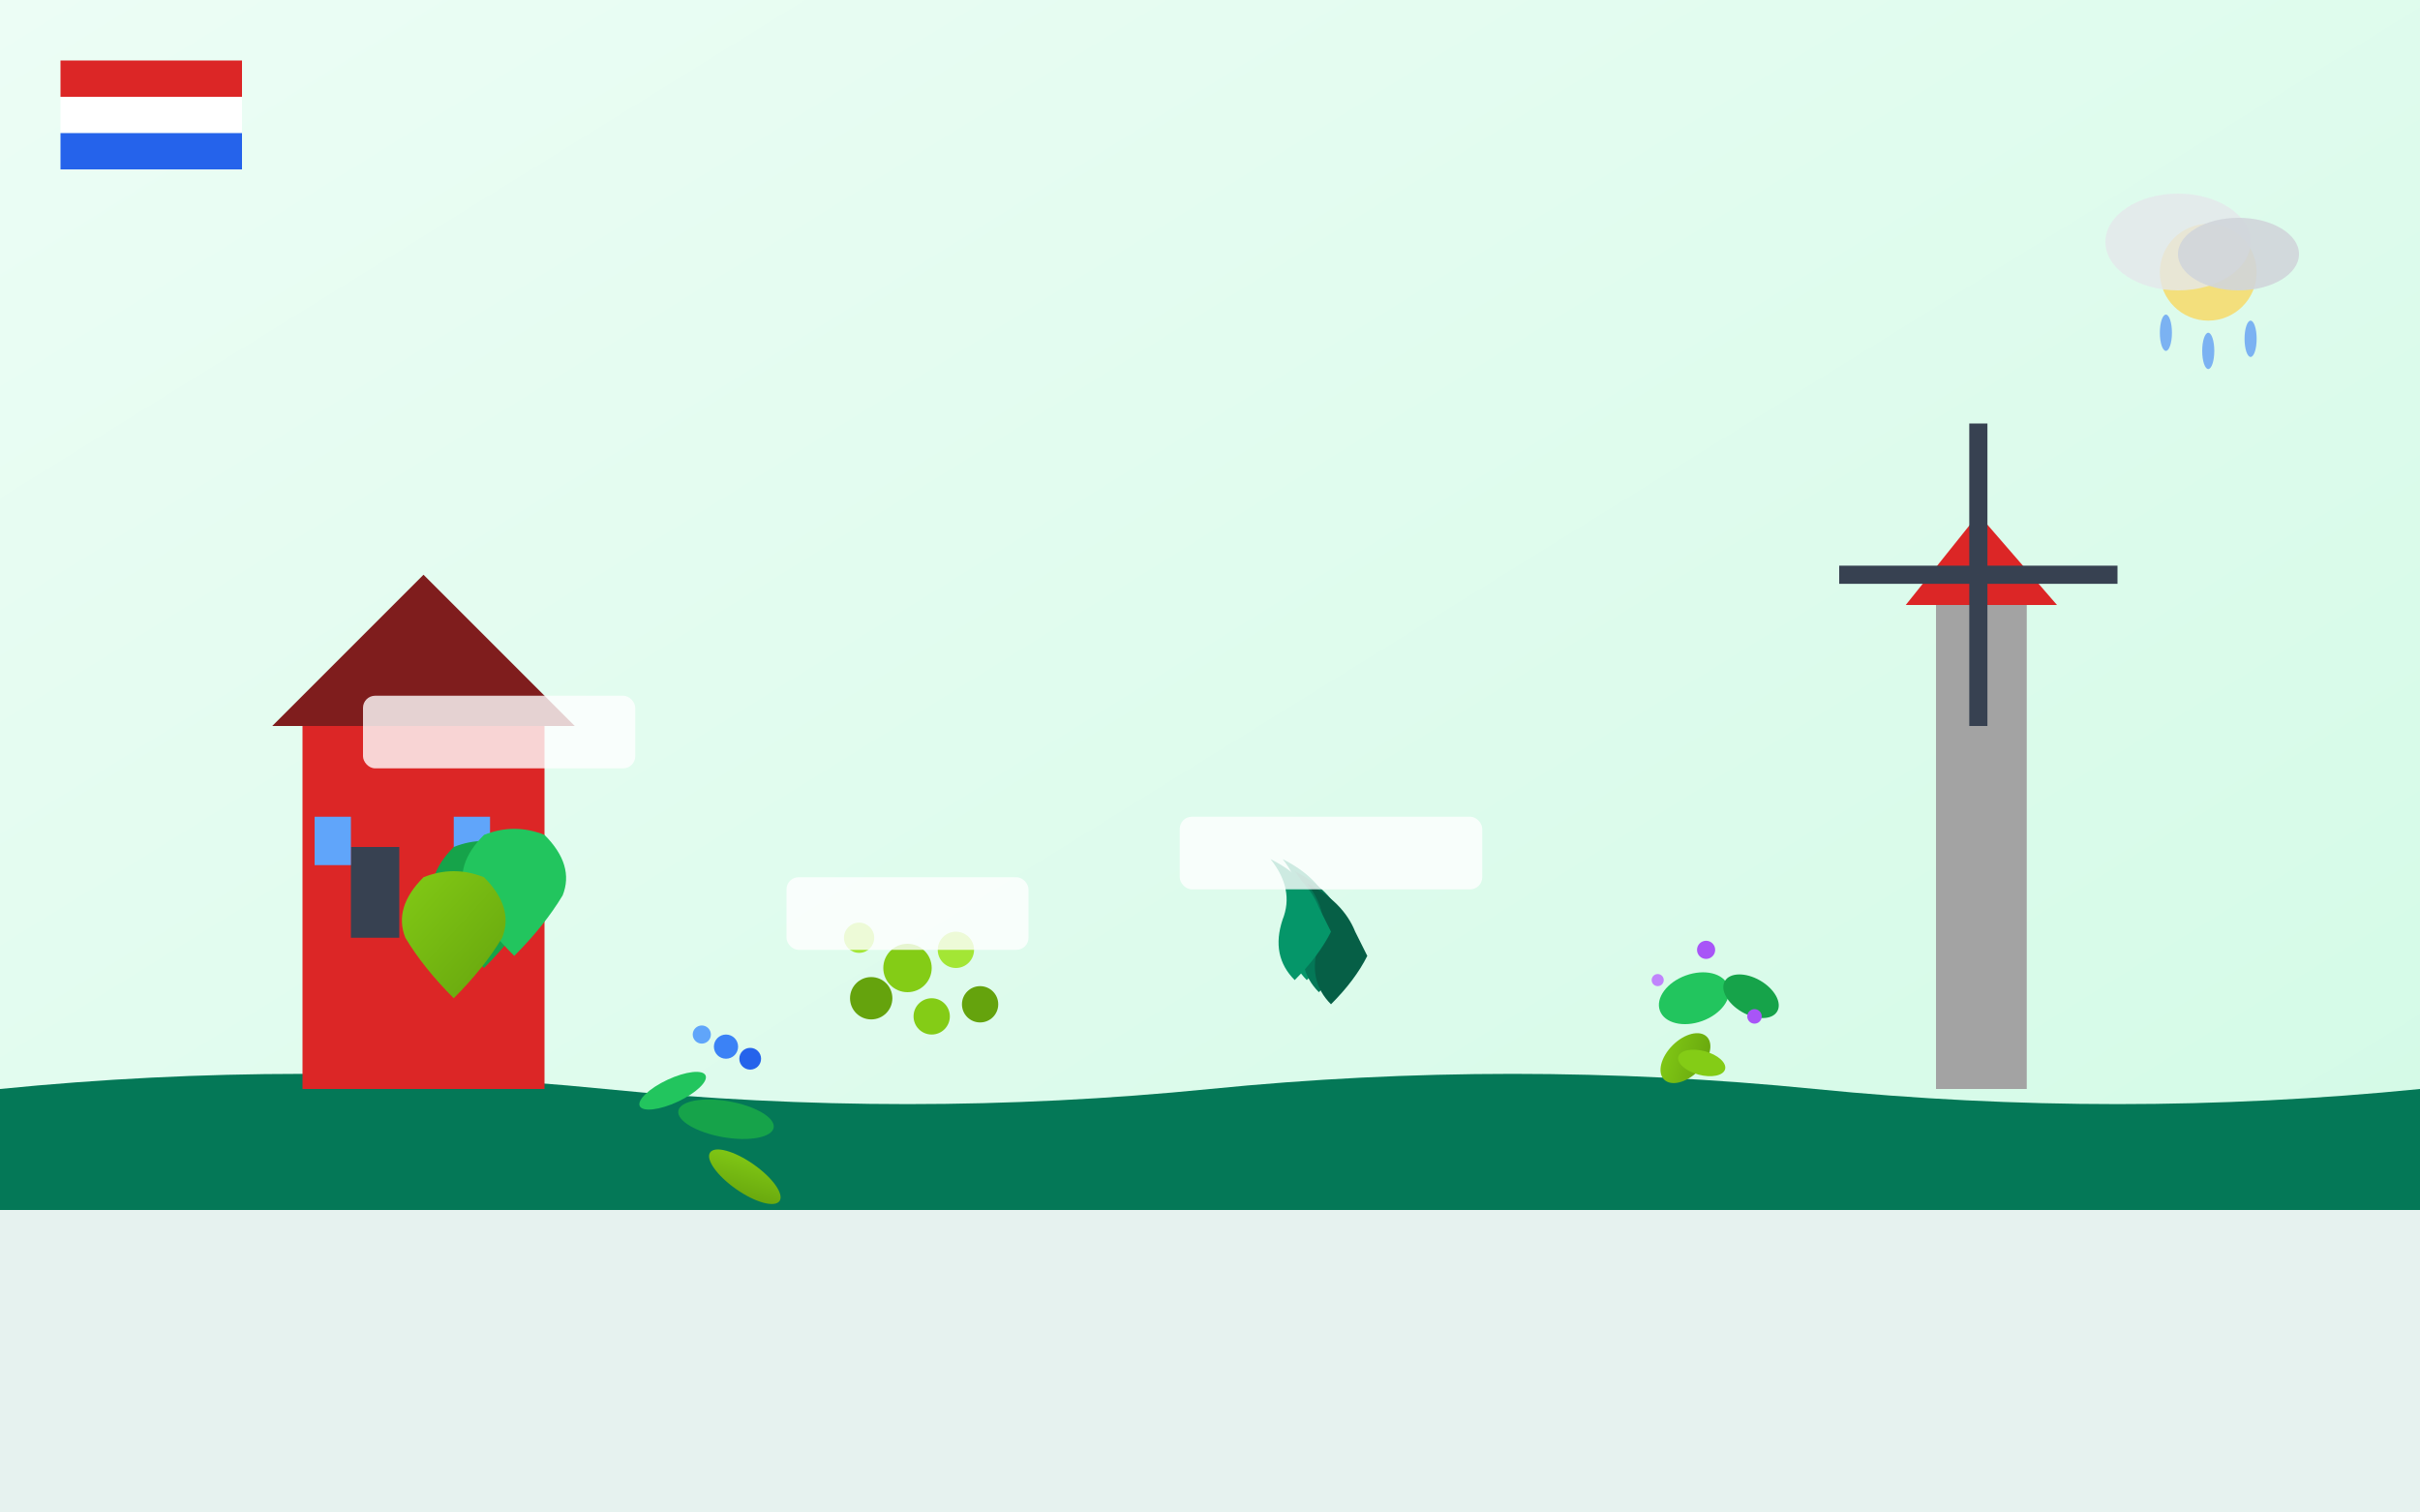<svg width="400" height="250" viewBox="0 0 400 250" fill="none" xmlns="http://www.w3.org/2000/svg">
  <rect x="0" y="0" width="400" height="250" fill="#333333" stroke="none"/>
  <defs>
    <linearGradient id="blogGradient1" x1="0%" y1="0%" x2="100%" y2="100%">
      <stop offset="0%" style="stop-color:#ECFDF5;stop-opacity:1" />
      <stop offset="100%" style="stop-color:#D1FAE5;stop-opacity:1" />
    </linearGradient>
    <linearGradient id="plantGradient1" x1="0%" y1="0%" x2="100%" y2="100%">
      <stop offset="0%" style="stop-color:#84CC16;stop-opacity:1" />
      <stop offset="100%" style="stop-color:#65A30D;stop-opacity:1" />
    </linearGradient>
  </defs>
  
  <!-- Background -->
  <rect width="400" height="250" fill="url(#blogGradient1)"/>
  
  <!-- Netherlands landscape silhouette -->
  <path d="M0 180 Q50 175 100 180 Q150 185 200 180 Q250 175 300 180 Q350 185 400 180 L400 250 L0 250 Z" fill="#047857"/>
  
  <!-- Traditional Dutch house silhouette -->
  <rect x="50" y="120" width="40" height="60" fill="#DC2626"/>
  <polygon points="45,120 70,95 95,120" fill="#7F1D1D"/>
  <rect x="58" y="140" width="8" height="15" fill="#374151"/>
  <rect x="75" y="135" width="6" height="8" fill="#60A5FA"/>
  <rect x="52" y="135" width="6" height="8" fill="#60A5FA"/>
  
  <!-- Windmill -->
  <rect x="320" y="100" width="15" height="80" fill="#A3A3A3"/>
  <polygon points="315,100 327,85 340,100" fill="#DC2626"/>
  <!-- Windmill blades -->
  <line x1="327" y1="95" x2="327" y2="70" stroke="#374151" stroke-width="3"/>
  <line x1="327" y1="95" x2="350" y2="95" stroke="#374151" stroke-width="3"/>
  <line x1="327" y1="95" x2="327" y2="120" stroke="#374151" stroke-width="3"/>
  <line x1="327" y1="95" x2="304" y2="95" stroke="#374151" stroke-width="3"/>
  
  <!-- Dutch plants selection -->
  <!-- Hedera (Ivy) -->
  <g transform="translate(80, 140)">
    <path d="M0 20 Q-5 15 -8 10 Q-10 5 -5 0 Q0 -2 5 0 Q10 5 8 10 Q5 15 0 20" fill="#16A34A"/>
    <path d="M5 18 Q0 13 -3 8 Q-5 3 0 -2 Q5 -4 10 -2 Q15 3 13 8 Q10 13 5 18" fill="#22C55E"/>
    <path d="M-5 25 Q-10 20 -13 15 Q-15 10 -10 5 Q-5 3 0 5 Q5 10 3 15 Q0 20 -5 25" fill="url(#plantGradient1)"/>
  </g>
  
  <!-- Sedum varieties -->
  <g transform="translate(150, 160)">
    <circle cx="0" cy="0" r="4" fill="#84CC16"/>
    <circle cx="8" cy="-3" r="3" fill="#A3E635"/>
    <circle cx="-6" cy="5" r="3.5" fill="#65A30D"/>
    <circle cx="4" cy="8" r="3" fill="#84CC16"/>
    <circle cx="-8" cy="-5" r="2.5" fill="#A3E635"/>
    <circle cx="12" cy="6" r="3" fill="#65A30D"/>
  </g>
  
  <!-- Ferns -->
  <g transform="translate(220, 150)">
    <path d="M0 0 Q-2 -5 -8 -8 Q-4 -3 -6 2 Q-8 8 -4 12 Q0 8 2 4" fill="#059669"/>
    <path d="M2 2 Q0 -3 -6 -6 Q-2 -1 -4 4 Q-6 10 -2 14 Q2 10 4 6" fill="#047857"/>
    <path d="M4 4 Q2 -1 -4 -4 Q0 1 -2 6 Q-4 12 0 16 Q4 12 6 8" fill="#065F46"/>
    <path d="M-2 0 Q-4 -5 -10 -8 Q-6 -3 -8 2 Q-10 8 -6 12 Q-2 8 0 4" fill="#059669"/>
  </g>
  
  <!-- Lamium (Dead-nettle) -->
  <g transform="translate(280, 165)">
    <ellipse cx="0" cy="0" rx="6" ry="4" fill="#22C55E" transform="rotate(-20)"/>
    <ellipse cx="8" cy="-5" rx="5" ry="3" fill="#16A34A" transform="rotate(30)"/>
    <ellipse cx="-8" cy="6" rx="5" ry="3" fill="url(#plantGradient1)" transform="rotate(-45)"/>
    <ellipse cx="4" cy="10" rx="4" ry="2" fill="#84CC16" transform="rotate(15)"/>
    <!-- Small flowers -->
    <circle cx="2" cy="-8" r="1.5" fill="#A855F7"/>
    <circle cx="-6" cy="-3" r="1" fill="#C084FC"/>
    <circle cx="10" cy="3" r="1.2" fill="#A855F7"/>
  </g>
  
  <!-- Ajuga Reptans -->
  <g transform="translate(120, 185)">
    <ellipse cx="0" cy="0" rx="8" ry="3" fill="#16A34A" transform="rotate(10)"/>
    <ellipse cx="-6" cy="-8" rx="6" ry="2" fill="#22C55E" transform="rotate(-25)"/>
    <ellipse cx="8" cy="6" rx="7" ry="2.5" fill="url(#plantGradient1)" transform="rotate(35)"/>
    <!-- Blue flowers -->
    <circle cx="0" cy="-12" r="2" fill="#3B82F6"/>
    <circle cx="-4" cy="-14" r="1.5" fill="#60A5FA"/>
    <circle cx="4" cy="-10" r="1.8" fill="#2563EB"/>
  </g>
  
  <!-- Dutch flag colors accent -->
  <rect x="10" y="10" width="30" height="6" fill="#DC2626"/>
  <rect x="10" y="16" width="30" height="6" fill="white"/>
  <rect x="10" y="22" width="30" height="6" fill="#2563EB"/>
  
  <!-- Text overlay area (semi-transparent) -->
  <rect x="0" y="200" width="400" height="50" fill="rgba(255,255,255,0.9)"/>
  
  <!-- Plant identification labels -->
  <rect x="60" y="115" width="45" height="12" fill="rgba(255,255,255,0.8)" rx="2"/>
  <rect x="130" y="145" width="40" height="12" fill="rgba(255,255,255,0.8)" rx="2"/>
  <rect x="195" y="135" width="50" height="12" fill="rgba(255,255,255,0.8)" rx="2"/>
  
  <!-- Weather elements (Dutch climate) -->
  <g transform="translate(350, 30)">
    <circle cx="15" cy="15" r="8" fill="#FCD34D" opacity="0.7"/>
    <ellipse cx="10" cy="10" rx="12" ry="8" fill="#E5E7EB" opacity="0.8"/>
    <ellipse cx="20" cy="12" rx="10" ry="6" fill="#D1D5DB" opacity="0.9"/>
    <!-- Rain drops -->
    <ellipse cx="8" cy="25" rx="1" ry="3" fill="#3B82F6" opacity="0.6"/>
    <ellipse cx="15" cy="28" rx="1" ry="3" fill="#3B82F6" opacity="0.6"/>
    <ellipse cx="22" cy="26" rx="1" ry="3" fill="#3B82F6" opacity="0.6"/>
  </g>
</svg>
